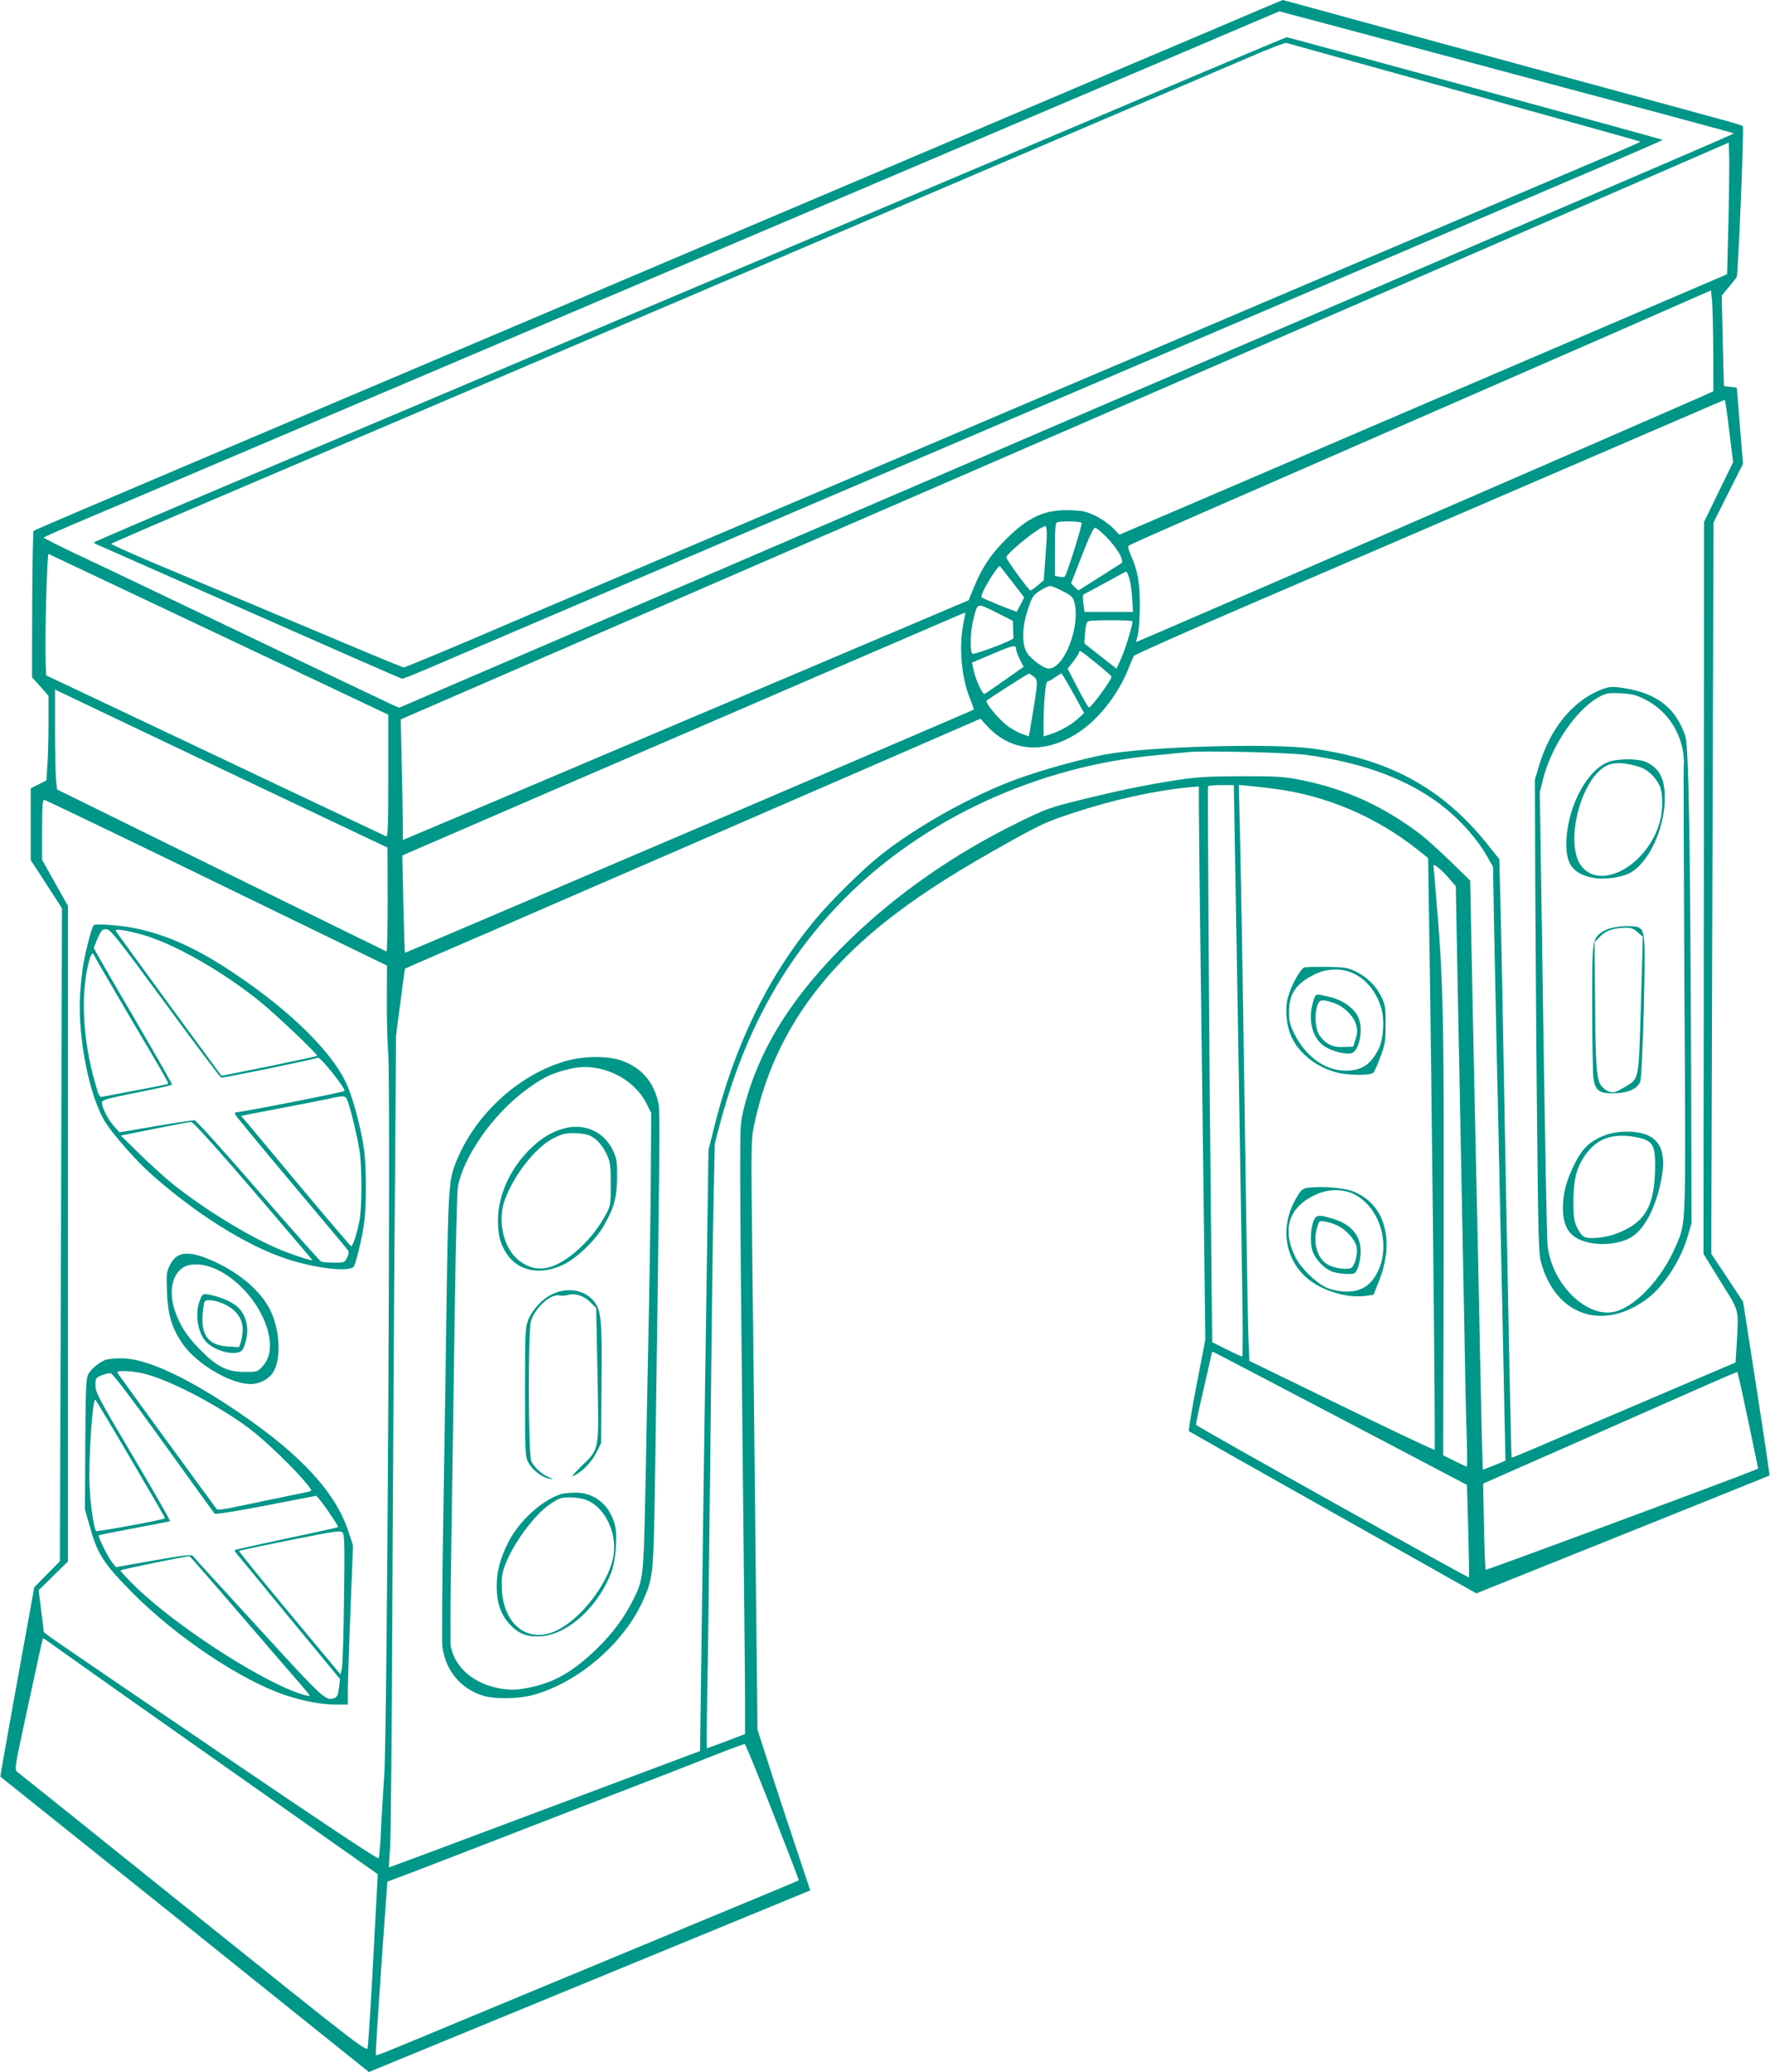 <?xml version="1.0" standalone="no"?>
<!DOCTYPE svg PUBLIC "-//W3C//DTD SVG 20010904//EN"
 "http://www.w3.org/TR/2001/REC-SVG-20010904/DTD/svg10.dtd">
<svg version="1.0" xmlns="http://www.w3.org/2000/svg"
 width="1094pt" height="1280pt" viewBox="0 0 1094 1280"
 preserveAspectRatio="xMidYMid meet">
<g transform="translate(0,1280) scale(0.1,-0.1)"
fill="#009688" stroke="none">
<path d="M7525 12629 c-220 -93 -467 -198 -550 -233 -82 -35 -555 -236 -1050
-446 -495 -210 -972 -413 -1060 -450 -88 -37 -711 -302 -1385 -588 -674 -286
-1684 -714 -2245 -952 -561 -238 -1023 -435 -1027 -439 -4 -3 -8 -208 -9 -456
l-1 -449 51 -57 51 -57 0 -164 c0 -90 -3 -207 -7 -261 l-6 -98 -49 -25 -48
-24 0 -222 0 -221 97 -149 96 -149 -6 -2017 -7 -2017 -79 -80 -79 -80 -106
-584 c-58 -321 -105 -585 -104 -586 2 -1 515 -412 1141 -913 l1137 -912 1364
561 1364 561 -89 267 c-49 146 -123 370 -163 496 l-74 230 -12 1085 c-6 597
-15 1416 -20 1820 -8 698 -8 740 10 825 108 520 389 942 873 1308 186 142 399
276 723 456 173 96 223 119 368 166 253 84 502 139 719 161 l67 6 0 -127 c0
-70 4 -472 10 -894 5 -421 14 -1133 20 -1581 l10 -815 -54 -280 c-30 -154 -51
-283 -48 -286 4 -3 405 -230 892 -504 l885 -498 905 363 c498 200 906 364 907
365 2 1 -34 243 -80 537 l-83 536 -98 148 -99 149 7 2259 7 2258 91 182 91
181 -19 235 -19 235 -40 5 -40 5 -7 280 -6 280 42 50 c23 28 46 56 50 63 10
16 46 925 38 933 -4 4 -65 23 -137 42 -71 20 -645 176 -1275 347 -630 171
-1209 329 -1287 351 -78 21 -143 39 -145 39 -2 0 -183 -77 -403 -171z m792 -8
c224 -60 662 -178 973 -261 311 -83 758 -203 995 -266 236 -64 431 -116 432
-118 1 -1 -125 -56 -280 -123 -269 -116 -1831 -787 -2967 -1275 -294 -127
-596 -256 -670 -288 -74 -32 -376 -161 -670 -288 -1451 -624 -2733 -1175
-3174 -1364 l-489 -210 -56 25 c-31 14 -434 206 -896 427 -462 221 -931 445
-1043 497 -111 53 -202 99 -202 102 0 3 137 63 303 133 166 70 412 174 547
232 419 178 1506 640 1920 816 217 92 683 290 1035 440 743 316 953 405 1505
640 223 95 509 216 635 270 127 54 412 175 635 270 351 149 580 247 965 411
50 21 91 38 92 39 0 0 185 -49 410 -109z m2366 -1200 l-8 -315 -1878 -804
-1878 -805 -42 43 c-23 23 -71 57 -107 74 -55 26 -79 32 -155 34 -156 6 -261
-42 -400 -182 -95 -96 -145 -172 -197 -298 l-31 -76 -431 -183 c-237 -100
-507 -215 -601 -255 -93 -39 -406 -172 -695 -294 -289 -122 -554 -235 -590
-250 -76 -33 -1088 -461 -1142 -483 l-38 -16 0 97 c0 53 -3 221 -7 372 l-6
276 429 186 c522 227 1427 619 2299 998 358 155 886 385 1175 510 289 125 854
371 1255 545 1471 638 2081 903 2560 1111 l490 213 3 -92 c1 -51 -1 -233 -5
-406z m-94 -782 l1 -256 -82 -37 c-324 -143 -3483 -1514 -3485 -1512 -1 1 3
20 9 42 7 22 12 101 13 179 0 148 -13 223 -57 318 -13 29 -18 51 -12 56 5 5
203 93 439 196 475 207 1782 778 2620 1144 l540 237 6 -56 c4 -30 7 -170 8
-311z m99 -501 l24 -193 -90 -185 -90 -185 -1 -2261 -2 -2260 105 -170 c119
-191 113 -164 100 -390 l-7 -111 -71 -30 c-39 -17 -285 -122 -546 -233 -261
-111 -540 -230 -620 -265 -80 -34 -146 -61 -147 -60 -3 1 -22 944 -53 2635 -5
289 -12 646 -16 794 l-7 269 -78 97 c-275 342 -606 522 -1079 586 -250 34
-1025 12 -1280 -37 -154 -30 -386 -94 -540 -150 -280 -102 -624 -294 -850
-474 -109 -86 -310 -285 -405 -400 -294 -357 -499 -781 -625 -1295 l-31 -125
-9 -630 c-15 -1000 -29 -1987 -36 -2556 l-7 -526 -961 -360 c-529 -199 -962
-360 -962 -359 -1 0 2 55 7 121 5 66 11 739 14 1495 4 756 10 1859 15 2450 l8
1075 27 205 c15 113 27 206 28 206 1 1 101 45 222 97 121 52 459 198 750 325
292 126 890 386 1330 577 440 191 902 391 1027 446 l228 99 41 -45 c148 -160
354 -176 560 -43 125 80 247 234 309 387 17 42 34 82 38 89 4 7 331 153 727
323 396 170 891 383 1100 473 209 90 675 291 1035 446 826 356 784 338 790
339 3 1 16 -86 28 -191z m-4003 -568 c6 -10 -90 -317 -104 -332 -3 -3 -18 -4
-33 -1 l-28 5 0 163 c0 121 3 165 13 168 23 10 146 7 152 -3z m-215 -67 c0
-27 -5 -102 -10 -168 l-9 -120 -38 -32 c-21 -18 -41 -32 -45 -30 -12 4 -148
190 -148 203 0 26 209 194 242 194 4 0 8 -21 8 -47z m369 -21 c70 -72 113
-149 91 -162 -8 -5 -71 -45 -140 -89 l-125 -79 -23 22 -22 22 67 172 c42 109
72 172 81 172 8 0 39 -26 71 -58z m-5485 -602 l1046 -495 0 -379 c0 -299 -3
-377 -12 -373 -7 3 -328 155 -713 337 -385 183 -855 405 -1045 495 l-345 163
-3 84 c-6 132 9 669 18 666 5 -2 479 -226 1054 -498z m4905 322 l71 -92 -21
-43 c-12 -23 -23 -43 -24 -45 -4 -4 -206 78 -218 88 -4 3 4 28 18 54 41 77 89
146 96 138 3 -4 38 -49 78 -100z m721 26 c7 -24 15 -80 18 -125 l5 -83 -150 0
-150 0 -7 52 c-4 29 -4 54 1 56 4 1 64 34 133 71 69 38 128 70 131 70 3 1 12
-18 19 -41z m-411 -80 c51 -26 63 -37 71 -67 40 -146 -61 -411 -158 -411 -31
0 -114 61 -136 100 -32 54 -28 163 8 268 26 77 32 86 74 113 25 16 53 29 63
29 9 0 44 -14 78 -32z m-307 -230 c0 -27 1 -54 2 -60 1 -12 -217 -95 -251 -97
-19 -1 -17 137 3 212 27 106 20 104 139 45 l105 -53 2 -47z m-308 27 c-28
-147 -12 -326 41 -460 15 -36 25 -67 23 -69 -12 -8 -3513 -1504 -3515 -1502
-2 1 -6 137 -10 302 l-6 299 24 11 c13 6 434 188 934 404 1078 464 1340 578
1660 716 752 324 860 371 861 370 1 -1 -4 -32 -12 -71z m1046 17 c0 -26 -45
-174 -70 -229 l-29 -64 -98 77 c-54 42 -99 78 -100 79 -2 1 0 31 4 68 4 49 10
67 22 70 30 8 271 7 271 -1z m-720 -170 c0 -10 11 -39 23 -65 l24 -46 -115
-81 c-63 -45 -120 -84 -127 -86 -13 -6 -59 97 -70 157 l-7 36 119 50 c132 57
153 62 153 35z m496 -89 c52 -42 94 -79 94 -83 0 -21 -124 -190 -139 -190 -5
0 -36 54 -70 119 l-62 120 36 46 c19 26 35 51 35 56 0 16 10 10 106 -68z
m-388 -82 c30 -26 31 -14 -23 -338 l-6 -32 -42 15 c-23 8 -63 30 -89 49 -53
39 -142 145 -130 157 10 10 256 167 262 167 3 0 15 -8 28 -18z m245 -103 l68
-123 -41 -37 c-43 -39 -121 -81 -178 -97 l-32 -10 0 72 c0 132 12 267 24 267
6 0 27 11 46 25 19 13 37 24 40 25 3 0 36 -55 73 -122z m-5213 -492 l975 -462
1 -323 c0 -177 -3 -320 -7 -319 -4 2 -464 227 -1022 502 l-1014 499 -7 66 c-3
36 -6 175 -6 308 l0 243 53 -25 c28 -14 491 -234 1027 -489z m6660 110 c322
-46 566 -131 768 -266 141 -94 276 -237 349 -370 l31 -55 6 -340 c4 -187 11
-531 16 -765 19 -851 44 -2009 52 -2419 l3 -144 -69 -29 c-38 -15 -70 -27 -71
-26 -1 2 -8 257 -14 568 -11 528 -16 789 -41 1920 -5 245 -13 604 -16 797 l-7
353 -121 118 c-67 65 -148 138 -181 164 -234 178 -464 283 -745 340 -103 20
-142 23 -365 23 -207 -1 -275 -5 -395 -23 -195 -30 -355 -63 -600 -123 -194
-48 -215 -56 -385 -139 -398 -195 -751 -441 -1047 -729 -345 -335 -552 -663
-646 -1021 -27 -105 -27 -106 -27 -450 0 -190 7 -948 15 -1685 8 -737 15
-1432 15 -1544 l0 -203 -115 -44 c-63 -24 -117 -43 -120 -44 -3 0 -2 138 1
307 4 170 12 841 19 1493 7 652 15 1354 20 1560 l8 375 31 119 c154 577 403
1027 777 1401 489 489 1189 811 1914 879 91 9 183 18 205 20 99 10 635 -3 735
-18z m-442 -883 c7 -384 17 -993 23 -1353 6 -360 13 -841 17 -1068 4 -226 4
-412 -1 -412 -4 0 -47 20 -96 44 l-89 45 -6 633 c-12 1056 -23 2793 -19 2801
2 4 39 7 82 7 l77 0 12 -697z m232 675 c324 -40 636 -173 896 -380 l61 -49 6
-402 c16 -988 40 -3248 34 -3253 -3 -3 -262 119 -575 272 l-570 277 -6 151
c-3 83 -10 493 -16 911 -13 938 -27 1804 -36 2198 l-7 298 64 -6 c35 -3 102
-11 149 -17z m-6532 -581 l1054 -512 -1 -205 c-1 -113 3 -268 9 -345 15 -226
-7 -4195 -25 -4455 -8 -113 -18 -271 -21 -352 -4 -81 -10 -152 -14 -158 -4 -7
-355 226 -936 621 -1195 813 -1134 770 -1134 783 0 5 -7 65 -16 131 l-15 121
90 89 91 89 0 2025 0 2025 -80 142 -80 143 0 185 c0 142 3 186 13 185 6 0 486
-230 1065 -512z m7620 25 l40 -47 11 -590 c6 -324 16 -804 21 -1065 5 -261 14
-727 20 -1035 5 -308 12 -635 16 -727 3 -93 3 -168 0 -168 -4 0 -38 16 -76 35
l-70 35 3 1338 c2 1403 -2 1597 -48 2127 -8 93 -15 173 -15 178 0 15 57 -32
98 -81z m-670 -3336 l779 -409 8 -284 c4 -156 6 -286 4 -287 -6 -5 -1684 933
-1687 942 -1 5 20 105 48 224 27 118 50 218 50 222 0 4 4 6 9 4 5 -1 360 -187
789 -412z m2517 -12 l62 -296 -31 -13 c-163 -66 -1648 -616 -1653 -612 -3 3
-8 124 -11 269 l-5 263 579 255 c318 140 671 296 784 346 113 50 207 90 209
88 2 -2 32 -137 66 -300z m-10448 -1407 c48 -35 513 -363 1033 -729 l945 -666
-28 -524 c-15 -288 -31 -535 -35 -549 -7 -24 -54 12 -1077 833 -588 472 -1078
865 -1088 872 -18 13 -16 28 51 338 39 177 78 360 88 406 10 45 19 82 20 82 2
0 43 -28 91 -63z m4419 -1012 c90 -230 163 -420 161 -421 -1 -1 -94 -40 -207
-87 -113 -47 -326 -135 -475 -197 -619 -257 -942 -391 -1330 -552 -225 -94
-452 -188 -504 -209 -52 -22 -96 -37 -98 -35 -3 2 13 244 33 538 l38 534 136
51 c74 28 288 111 475 183 187 73 408 158 490 190 475 183 770 297 925 359 96
38 179 68 183 67 5 -1 82 -190 173 -421z"/>
<path d="M7465 12366 c-264 -112 -1429 -605 -2590 -1096 -1160 -491 -2175
-920 -2255 -954 -80 -34 -571 -241 -1092 -461 -521 -220 -948 -403 -948 -406
0 -3 17 -13 38 -21 20 -9 447 -197 947 -418 501 -221 915 -403 921 -403 6 0
69 25 140 55 71 31 595 255 1164 498 569 243 1096 468 1170 500 74 32 601 257
1170 500 569 243 1298 555 1620 692 848 363 1709 730 2148 918 210 90 381 165
379 166 -4 4 -2315 634 -2324 634 -5 -1 -224 -92 -488 -204z m1115 -6 c1384
-385 1555 -432 1558 -435 2 -1 -34 -18 -80 -38 -46 -19 -371 -157 -723 -307
-352 -150 -820 -349 -1040 -442 -220 -94 -503 -214 -630 -268 -126 -54 -410
-174 -630 -268 -220 -93 -688 -292 -1040 -442 -352 -150 -820 -349 -1040 -442
-220 -94 -503 -214 -630 -268 -126 -54 -410 -174 -630 -268 -220 -93 -578
-245 -794 -338 -217 -92 -400 -167 -405 -167 -6 0 -153 60 -326 133 -173 73
-459 193 -635 267 -176 74 -440 184 -587 246 -147 62 -264 115 -260 118 4 4
300 132 657 284 358 152 679 290 715 305 36 15 373 159 750 320 377 161 746
318 820 350 74 32 443 189 820 350 1013 432 1419 605 1570 670 74 32 441 188
815 348 374 159 775 331 890 380 116 50 217 89 225 87 8 -3 292 -81 630 -175z"/>
<path d="M9887 8536 c-170 -71 -306 -239 -373 -461 l-27 -90 2 -625 c2 -344 6
-1001 11 -1460 7 -718 10 -843 24 -895 90 -334 386 -434 662 -224 101 78 204
237 246 384 l23 80 -3 1010 c-5 1360 -15 1935 -35 1996 -61 185 -190 278 -422
304 -39 4 -63 0 -108 -19z m277 -55 c124 -61 211 -177 237 -316 6 -32 9 -75 6
-94 -2 -20 0 -646 4 -1391 9 -1488 11 -1426 -51 -1573 -88 -210 -263 -393
-396 -413 -174 -26 -379 189 -399 418 -5 63 -14 510 -36 2008 l-12 785 21 85
c53 208 211 437 354 509 36 19 56 22 125 18 67 -3 93 -9 147 -36z"/>
<path d="M9944 8094 c-130 -46 -249 -263 -262 -476 -8 -151 33 -213 161 -240
64 -14 175 0 229 28 118 61 218 276 218 468 -1 121 -36 184 -122 221 -47 19
-168 19 -224 -1z m185 -30 c50 -15 98 -57 127 -114 25 -51 24 -167 -4 -250
-84 -251 -355 -397 -474 -255 -113 134 -9 550 156 627 45 20 108 18 195 -8z"/>
<path d="M9952 7065 c-24 -7 -53 -22 -64 -32 -46 -41 -48 -60 -47 -465 0 -211
4 -405 8 -431 12 -75 36 -92 124 -91 92 2 150 28 166 76 6 19 15 216 21 448
10 433 8 480 -30 500 -26 14 -126 11 -178 -5z m170 -24 l32 -28 -12 -424 c-15
-482 -8 -449 -106 -508 -49 -29 -61 -32 -89 -25 -18 6 -41 23 -53 41 -27 41
-33 132 -36 565 l-2 318 34 35 c35 36 81 52 157 54 34 1 49 -5 75 -28z"/>
<path d="M9923 5788 c-93 -34 -145 -83 -192 -181 -51 -102 -71 -181 -71 -272
1 -131 53 -193 181 -215 76 -13 169 -1 229 30 79 40 146 152 186 308 44 175
26 275 -58 322 -63 36 -190 39 -275 8z m235 -24 c58 -21 72 -52 72 -158 0
-254 -58 -358 -238 -426 -70 -27 -170 -37 -201 -20 -13 6 -33 33 -44 58 -19
40 -22 65 -22 162 1 133 18 202 67 276 66 96 142 134 261 127 34 -2 81 -11
105 -19z"/>
<path d="M3492 6244 c-284 -84 -544 -319 -664 -600 -55 -128 -57 -155 -68
-904 -5 -382 -15 -1001 -21 -1375 -6 -374 -8 -704 -5 -733 17 -148 112 -264
251 -307 74 -23 223 -20 313 5 280 78 560 321 678 586 63 143 64 150 74 849
28 1921 30 2162 21 2212 -27 139 -107 231 -238 274 -84 28 -233 25 -341 -7z
m210 -45 c130 -28 239 -109 294 -216 l29 -58 -2 -334 c-1 -184 -6 -578 -12
-875 -6 -298 -16 -782 -21 -1076 -12 -588 -13 -596 -76 -722 -58 -115 -128
-209 -227 -305 -147 -142 -265 -209 -421 -239 -70 -14 -99 -15 -160 -7 -169
24 -295 128 -320 264 -3 19 -2 314 4 655 5 340 14 959 20 1374 6 415 15 779
20 807 32 183 212 443 412 593 99 75 159 106 252 130 83 22 135 24 208 9z"/>
<path d="M3475 5826 c-71 -22 -128 -57 -189 -115 -129 -122 -207 -289 -208
-446 0 -98 13 -149 55 -212 72 -108 211 -133 352 -64 81 40 193 147 244 234
65 112 85 180 85 302 1 95 -2 117 -23 163 -55 123 -185 179 -316 138z m168
-40 c43 -18 81 -61 109 -121 20 -44 23 -66 23 -180 0 -124 -1 -133 -29 -185
-83 -158 -243 -304 -361 -331 -64 -14 -118 -1 -177 44 -94 72 -135 242 -89
371 55 156 192 330 303 385 49 25 74 31 125 31 35 0 78 -6 96 -14z"/>
<path d="M3415 4806 c-63 -29 -126 -97 -151 -162 -18 -45 -19 -79 -19 -444 0
-381 1 -396 21 -435 23 -45 83 -91 129 -100 29 -6 29 -5 -5 10 -42 19 -87 60
-106 97 -19 36 -21 815 -2 869 29 86 125 170 179 156 11 -3 34 -1 51 4 44 12
100 -7 140 -48 l33 -34 8 -414 c9 -482 15 -450 -105 -568 -50 -50 -61 -64 -38
-52 54 28 108 85 137 143 l28 57 3 362 c4 392 -2 455 -44 510 -56 74 -163 94
-259 49z"/>
<path d="M3470 3571 c-118 -36 -260 -165 -327 -296 -51 -99 -73 -182 -73 -276
0 -98 24 -171 78 -230 55 -61 109 -83 195 -77 169 10 362 189 439 406 25 72
35 214 19 279 -31 125 -127 204 -245 202 -34 0 -72 -4 -86 -8z m141 -33 c122
-36 207 -204 180 -354 -30 -164 -198 -383 -350 -456 -173 -84 -328 31 -339
252 -3 68 0 97 17 144 47 133 183 319 282 385 53 36 69 41 116 41 31 0 73 -5
94 -12z"/>
<path d="M8063 6824 c-24 -6 -83 -111 -103 -187 -19 -73 -9 -180 25 -248 51
-106 167 -191 293 -218 76 -16 197 -14 211 3 6 7 26 51 43 97 29 76 32 95 32
199 1 104 -2 120 -25 170 -33 69 -87 122 -158 158 -51 24 -67 27 -176 29 -66
1 -130 -1 -142 -3z m297 -35 c81 -36 142 -109 175 -208 24 -74 17 -198 -14
-261 -49 -97 -104 -133 -201 -134 -127 -2 -251 87 -321 230 -26 53 -32 76 -32
132 0 112 42 175 157 232 74 38 166 41 236 9z"/>
<path d="M8115 6608 c-32 -110 -4 -221 71 -272 44 -29 130 -52 167 -42 46 11
74 139 46 213 -21 57 -91 111 -169 131 -105 26 -97 28 -115 -30z m129 -4 c62
-21 120 -77 137 -132 10 -36 10 -50 -2 -90 l-15 -47 -60 -3 c-66 -3 -108 17
-147 70 -25 33 -33 117 -18 176 14 49 28 52 105 26z"/>
<path d="M8087 5463 c-32 -4 -43 -11 -66 -49 -106 -166 -90 -364 38 -492 86
-86 252 -143 374 -128 l56 7 29 72 c108 260 44 491 -157 568 -57 22 -190 32
-274 22z m278 -38 c180 -87 244 -359 124 -525 -43 -59 -103 -84 -188 -78 -41
3 -83 14 -111 28 -65 33 -153 121 -184 185 -87 178 -38 316 140 391 70 29 156
29 219 -1z"/>
<path d="M8121 5263 c-19 -42 -25 -132 -11 -183 15 -57 80 -124 135 -139 22
-6 61 -11 86 -11 45 0 47 1 63 43 9 23 16 66 16 95 0 100 -56 167 -171 203
-84 26 -103 25 -118 -8z m144 -33 c51 -22 112 -89 120 -133 8 -40 -9 -109 -30
-127 -20 -17 -107 -6 -148 18 -67 38 -94 137 -65 233 11 38 12 39 47 33 20 -3
54 -14 76 -24z"/>
<path d="M578 7084 c-13 -21 -48 -155 -62 -234 -8 -47 -17 -134 -21 -195 -16
-260 57 -631 157 -789 48 -76 191 -238 282 -319 276 -245 585 -439 829 -521
187 -63 405 -87 425 -48 14 27 51 180 62 262 15 98 15 341 1 453 -15 113 -60
292 -100 390 -80 201 -348 468 -712 710 -224 149 -405 231 -600 272 -91 19
-254 31 -261 19z m442 -480 c184 -251 340 -458 347 -461 10 -4 563 110 598
123 15 6 165 -182 165 -205 0 -7 -630 -131 -664 -131 -11 0 -16 -5 -13 -14 3
-8 160 -198 349 -423 189 -224 347 -413 351 -420 4 -7 1 -26 -8 -43 -15 -29
-18 -30 -79 -30 -36 0 -71 3 -80 6 -8 3 -185 201 -392 440 -210 243 -383 434
-392 434 -10 0 -118 -16 -241 -37 l-223 -38 -35 40 c-37 41 -73 114 -73 144 0
15 27 23 163 51 225 45 268 55 270 61 1 4 -107 193 -240 421 -134 228 -243
418 -243 421 0 4 11 31 24 62 22 48 28 55 53 55 25 -1 61 -45 363 -456z m-154
426 c195 -52 500 -223 737 -414 101 -81 365 -332 357 -339 -3 -2 -137 -31
-298 -64 l-293 -59 -323 440 c-177 243 -326 447 -330 454 -9 16 46 9 150 -18z
m-282 -136 c3 -8 102 -178 219 -377 235 -398 240 -407 235 -413 -3 -2 -90 -20
-194 -39 -104 -20 -199 -38 -210 -40 -19 -4 -24 5 -47 88 -74 259 -89 534 -42
729 17 68 27 82 39 52z m1570 -911 c22 -69 52 -196 67 -283 17 -95 17 -366 0
-445 -17 -85 -42 -157 -51 -153 -7 2 -273 317 -637 755 l-43 50 223 43 c122
23 260 50 307 60 121 26 116 27 134 -27z m-589 -538 c201 -234 365 -427 365
-429 0 -8 -138 38 -219 73 -188 81 -454 246 -641 395 -52 42 -146 127 -209
189 l-114 112 209 42 c115 23 217 42 226 42 11 1 155 -159 383 -424z"/>
<path d="M1103 5044 c-20 -10 -40 -33 -54 -61 -20 -41 -21 -56 -17 -166 6
-136 28 -214 88 -306 82 -129 300 -261 430 -261 54 0 113 31 139 74 49 79 42
251 -14 373 -60 130 -210 255 -393 328 -81 33 -140 39 -179 19z m240 -88 c247
-120 407 -458 282 -594 -33 -37 -34 -37 -112 -37 -109 0 -172 31 -278 139 -84
85 -131 161 -159 255 -32 109 -10 210 56 251 47 30 134 24 211 -14z"/>
<path d="M1236 4769 c-33 -81 -15 -201 37 -257 44 -48 139 -80 197 -67 23 5
32 15 44 52 31 91 11 182 -52 235 -34 29 -116 62 -174 71 -35 5 -37 4 -52 -34z
m160 -30 c65 -33 104 -88 104 -149 0 -26 -5 -62 -11 -80 l-12 -32 -66 4 c-119
6 -167 65 -159 193 3 39 8 77 13 84 11 18 73 9 131 -20z"/>
<path d="M650 4399 c-39 -16 -89 -58 -105 -89 -13 -25 -16 -96 -18 -432 l-2
-403 27 -95 c50 -181 84 -234 266 -419 273 -275 677 -545 952 -635 110 -36
219 -56 305 -56 l75 0 0 88 c0 48 7 269 16 491 l16 404 -27 82 c-79 244 -293
477 -677 738 -323 220 -578 338 -731 336 -40 0 -83 -5 -97 -10z m257 -89 c162
-45 450 -197 633 -334 96 -72 269 -238 348 -333 42 -51 43 -52 20 -58 -20 -4
-178 -37 -487 -101 -40 -8 -77 -12 -81 -7 -9 10 -605 827 -614 842 -12 19 103
13 181 -9z m104 -424 c169 -236 312 -433 316 -437 5 -5 148 18 318 51 l310 60
23 -27 c39 -47 116 -163 111 -167 -2 -2 -145 -34 -318 -70 -173 -37 -317 -69
-320 -71 -2 -3 3 -13 11 -22 8 -10 156 -188 327 -397 l313 -379 -7 -54 c-5
-43 -11 -56 -29 -63 -52 -19 -65 -8 -467 432 -217 236 -399 436 -405 444 -10
13 -43 9 -245 -26 l-232 -41 -23 28 c-27 34 -90 161 -83 168 3 3 102 23 220
45 118 22 217 41 220 43 4 1 -98 180 -227 397 -215 363 -234 399 -234 441 0
45 2 48 38 63 20 8 45 14 56 13 12 -1 126 -151 327 -431z m-202 -100 c116
-197 211 -361 211 -365 0 -8 -419 -85 -426 -79 -13 14 -35 158 -40 273 -8 162
18 557 36 538 4 -4 103 -169 219 -367z m1317 -861 c-2 -214 -8 -408 -13 -430
l-8 -39 -316 379 c-174 209 -314 382 -312 384 1 3 144 32 316 67 286 57 313
61 325 45 11 -13 13 -90 8 -406z m-631 -110 c175 -203 343 -398 374 -433 52
-61 53 -63 25 -56 -221 52 -782 408 -1051 667 -57 55 -101 103 -98 106 6 6
415 90 426 87 4 0 149 -167 324 -371z"/>
</g>
</svg>
